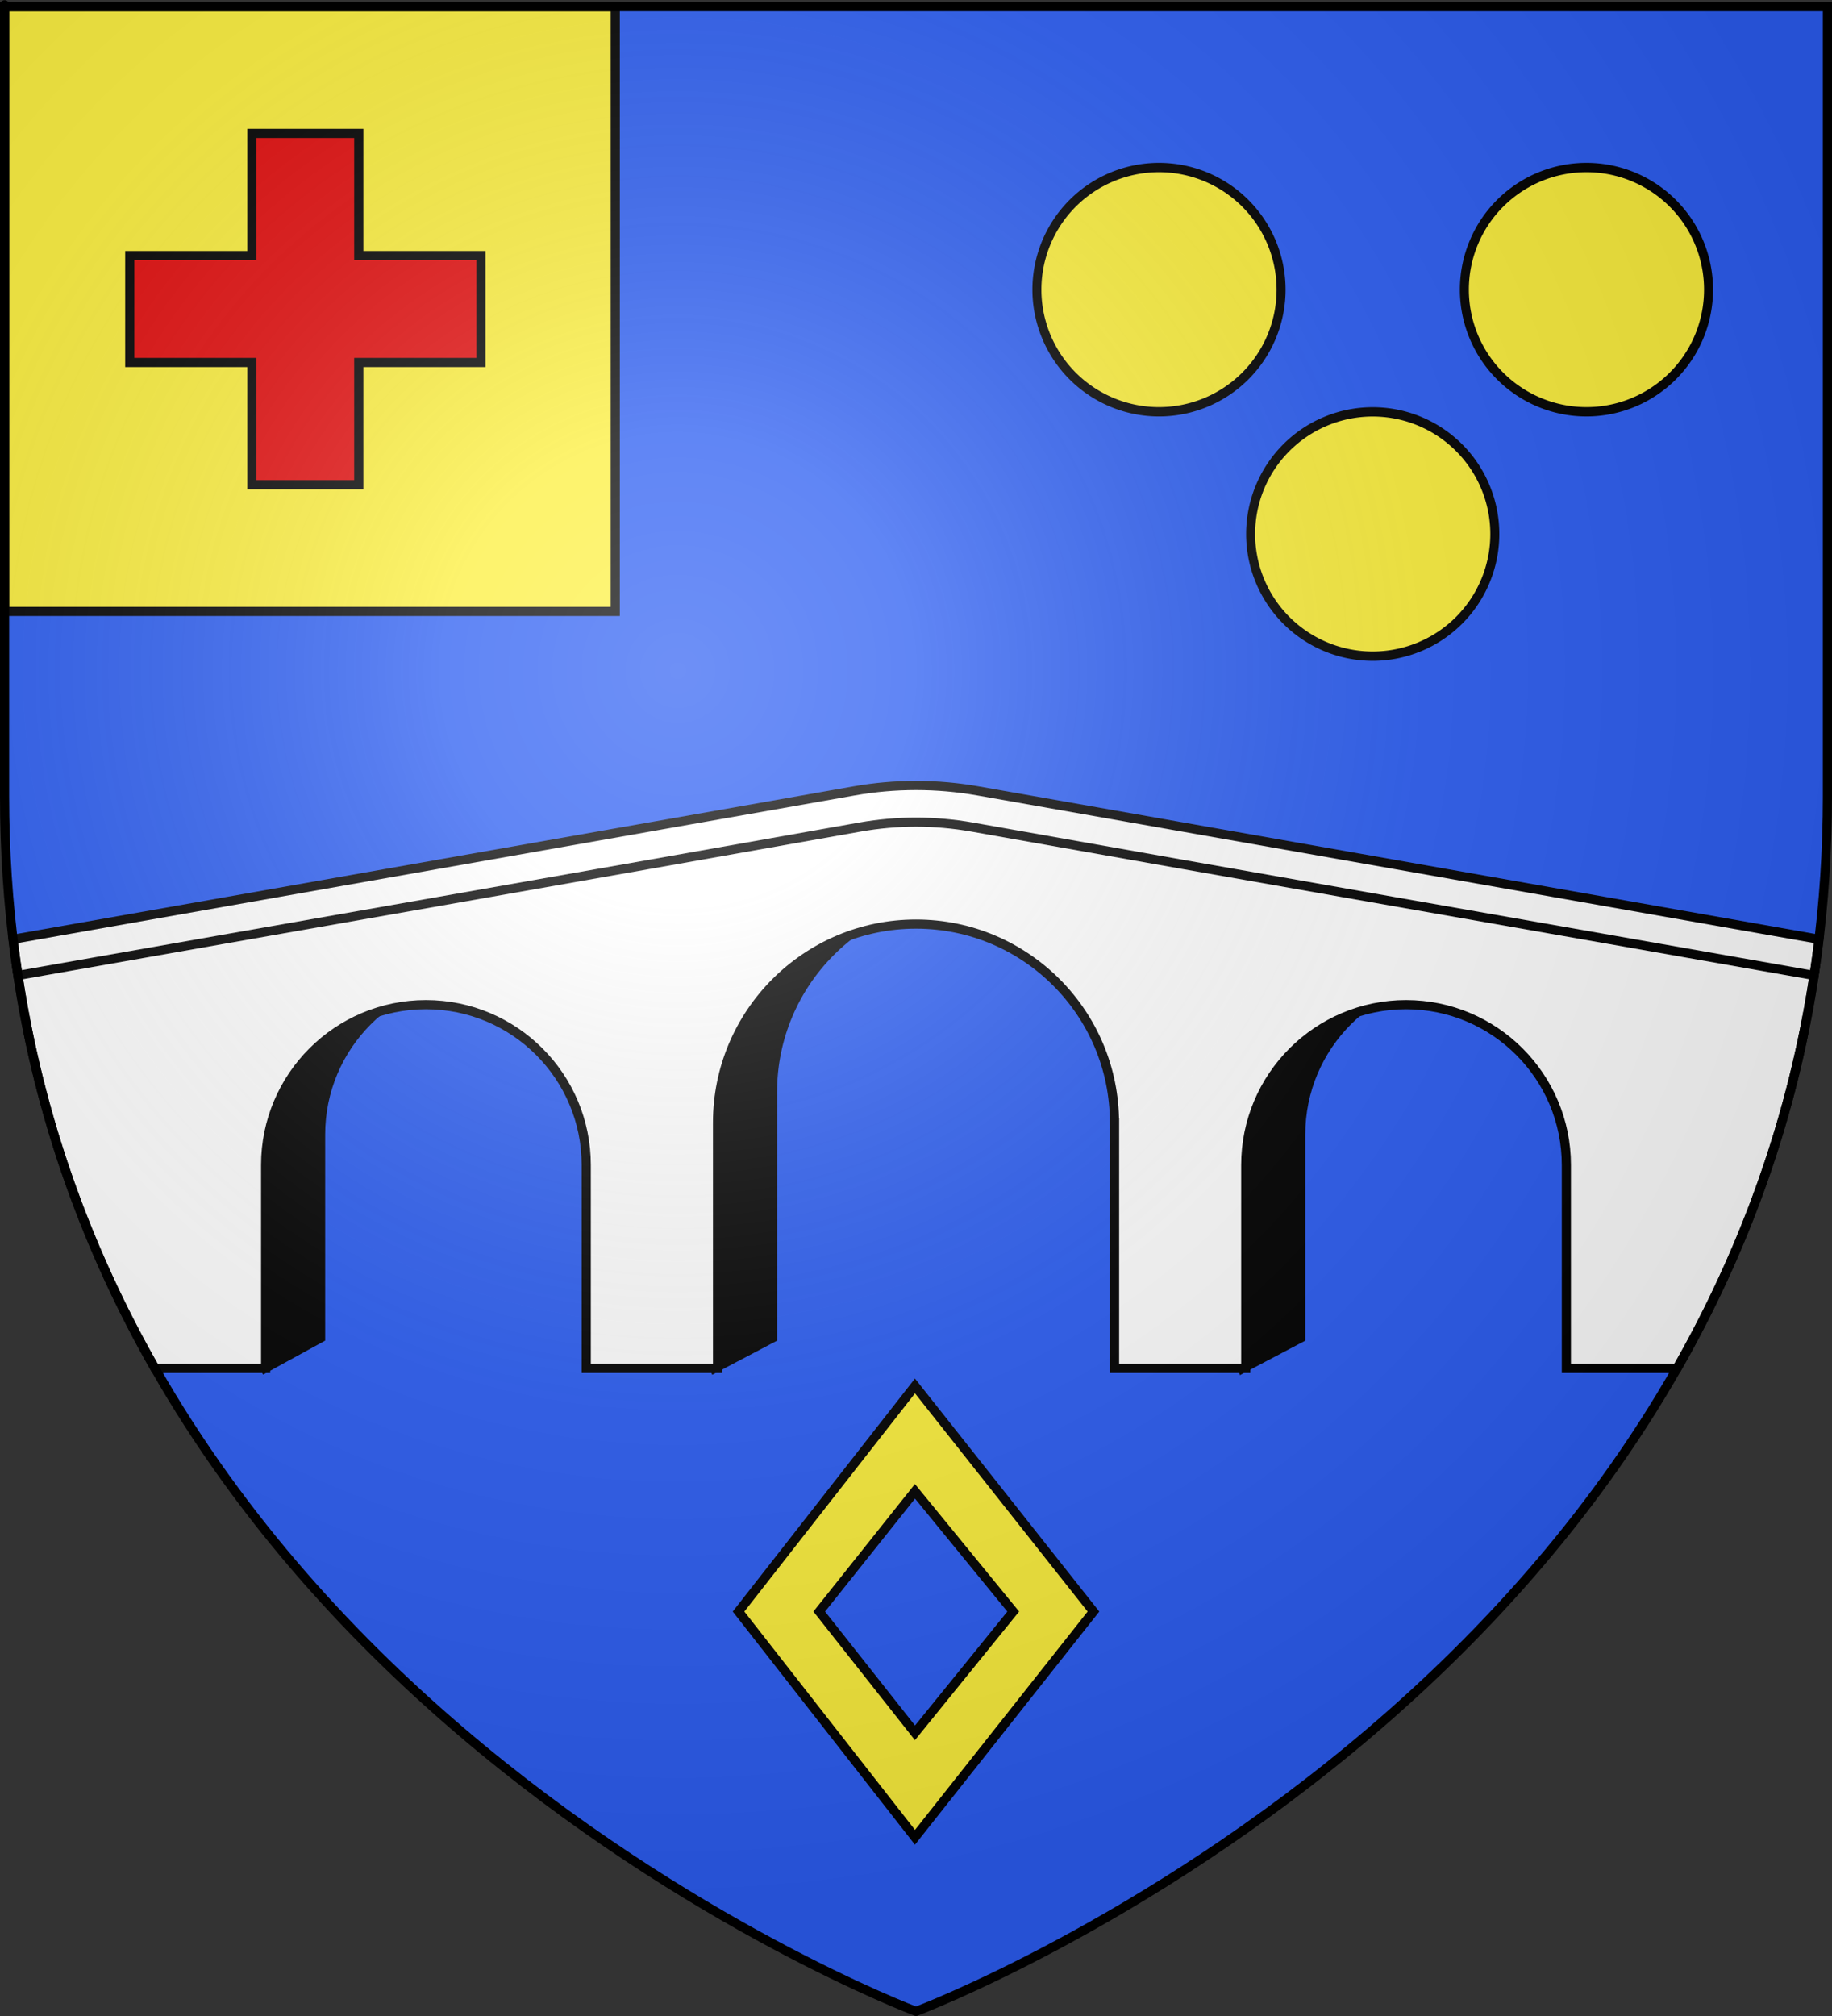 <?xml version="1.0" encoding="UTF-8" standalone="no"?>
<svg
   xmlns:dc="http://purl.org/dc/elements/1.1/"
   xmlns:cc="http://creativecommons.org/ns#"
   xmlns:rdf="http://www.w3.org/1999/02/22-rdf-syntax-ns#"
   xmlns:svg="http://www.w3.org/2000/svg"
   xmlns="http://www.w3.org/2000/svg"
   xmlns:xlink="http://www.w3.org/1999/xlink"
   xmlns:sodipodi="http://sodipodi.sourceforge.net/DTD/sodipodi-0.dtd"
   xmlns:inkscape="http://www.inkscape.org/namespaces/inkscape"
   height="660"
   width="600"
   version="1.0"
   id="svg2"
   sodipodi:version="0.32"
   inkscape:version="0.46"
   sodipodi:docname="Blason_ville_fr_Pont-Scorff_(Morbihan).svg"
   sodipodi:docbase="D:\Mes documents\Renaud-Notre Lapin"
   inkscape:export-filename="/Users/olivier/Desktop/Blason Rouge/Blason_Vide_3D.png"
   inkscape:export-xdpi="144"
   inkscape:export-ydpi="144"
   inkscape:output_extension="org.inkscape.output.svg.inkscape">
  <rect width="100%" height="100%" fill="#333333" stroke="none"/>
  <sodipodi:namedview
     inkscape:window-height="977"
     inkscape:window-width="1280"
     inkscape:pageshadow="2"
     inkscape:pageopacity="0.0"
     guidetolerance="10.0"
     gridtolerance="10.0"
     objecttolerance="10.0"
     borderopacity="1.0"
     bordercolor="#666666"
     pagecolor="#ffffff"
     id="base"
     showgrid="false"
     height="660px"
     inkscape:zoom="1.1621207"
     inkscape:cx="300.00013"
     inkscape:cy="330.00014"
     inkscape:window-x="-4"
     inkscape:window-y="-4"
     inkscape:current-layer="layer4"
     inkscape:object-nodes="true"
     inkscape:object-paths="false"
     inkscape:snap-bbox="false"
     inkscape:snap-nodes="true" />
  <desc
     id="desc4">Flag of Canton of Valais (Wallis)</desc>
  <defs
     id="defs6">
    <linearGradient
       id="linearGradient2893">
      <stop
         style="stop-color:white;stop-opacity:0.314;"
         offset="0"
         id="stop2895" />
      <stop
         id="stop2897"
         offset="0.19"
         style="stop-color:white;stop-opacity:0.251;" />
      <stop
         style="stop-color:#6b6b6b;stop-opacity:0.125;"
         offset="0.6"
         id="stop2901" />
      <stop
         style="stop-color:black;stop-opacity:0.125;"
         offset="1"
         id="stop2899" />
    </linearGradient>
    <radialGradient
       inkscape:collect="always"
       xlink:href="#linearGradient2893"
       id="radialGradient3163"
       gradientUnits="userSpaceOnUse"
       gradientTransform="matrix(1.353,0,0,1.349,-77.629,-85.747)"
       cx="221.445"
       cy="226.331"
       fx="221.445"
       fy="226.331"
       r="300" />
  </defs>
  <g
     inkscape:groupmode="layer"
     id="layer3"
     inkscape:label="Fond écu"
     style="display:inline">
    <path
       id="path2855"
       style="fill:#2b5df2;fill-opacity:1;fill-rule:evenodd;stroke:none;stroke-width:1px;stroke-linecap:butt;stroke-linejoin:miter;stroke-opacity:1"
       d="M 300,658.5 C 300,658.5 598.5,546.18 598.5,260.728 C 598.5,-24.723 598.5,2.176 598.5,2.176 L 1.5,2.176 L 1.5,260.728 C 1.5,546.18 300,658.5 300,658.5 z"
       sodipodi:nodetypes="cccccc" />
    <rect
       style="opacity:1;fill:#fcef3c;fill-opacity:1;stroke:#000000;stroke-width:3;stroke-miterlimit:4;stroke-dasharray:none;stroke-opacity:1"
       id="rect34211"
       width="200"
       height="198"
       x="1.5"
       y="2.176" />
    <g
       id="g34440"
       inkscape:label="Meubles"
       transform="translate(695.933,-701.627)" />
  </g>
  <g
     inkscape:groupmode="layer"
     id="layer4"
     inkscape:label="Meubles">
    <g
       id="g35191">
      <path
         sodipodi:nodetypes="cccccccccscccccsccc"
         id="path35180"
         d="M 269.656,263.188 L 23.469,306.594 C 30.649,356.34 65.079,410.007 86.75,448 L 105,438 L 105,371.406 C 105,342.426 128.52,318.906 157.5,318.906 C 207.502,319.385 213.312,399.239 234,448 L 253,438 L 253,357.531 C 253,321.651 282.12,292.531 318,292.531 C 353.88,292.531 383,321.651 383,357.531 L 383.031,357.531 L 407.031,448 L 426,438 L 426,371.406 C 426,342.426 449.52,318.906 478.5,318.906 C 494.93,318.906 509.59,326.484 519.219,338.312 L 519.219,307.188 L 269.656,263.188 z"
         style="opacity:1;fill:#000000;fill-opacity:1;stroke:#000000;stroke-width:3;stroke-miterlimit:4;stroke-dasharray:none;stroke-opacity:1;display:inline" />
      <path
         id="rect35125"
         d="M 300,264.656 L 5.469,316.594 C 12.649,366.34 29.079,410.007 50.75,448 L 87,448 L 87,381.406 C 87,352.426 110.52,328.906 139.5,328.906 C 168.48,328.906 192,352.426 192,381.406 L 192,448 L 235,448 L 235,367.531 C 235,331.651 264.12,302.531 300,302.531 C 335.88,302.531 365,331.651 365,367.531 L 365.031,367.531 L 365.031,448 L 408,448 L 408,381.406 C 408,352.426 431.52,328.906 460.5,328.906 C 489.48,328.906 513,352.426 513,381.406 L 513,448 L 549.25,448 C 570.921,410.007 587.351,366.34 594.531,316.594 L 300,264.656 z"
         style="opacity:1;fill:#ffffff;fill-opacity:1;stroke:#000000;stroke-width:3;stroke-miterlimit:4;stroke-dasharray:none;stroke-opacity:1;display:inline" />
      <path
         id="rect35089"
         d="M 300,257.156 C 293.295,257.161 286.517,257.733 279.688,258.938 L 4.281,307.5 C 4.758,311.486 5.281,315.434 5.875,319.344 C 97.831,303.133 189.82,287.106 281.75,270.75 C 287.876,269.67 293.985,269.161 300,269.156 C 306.015,269.161 312.124,269.67 318.25,270.75 C 410.18,287.106 502.169,303.133 594.125,319.344 C 594.719,315.434 595.242,311.486 595.719,307.5 L 320.312,258.938 C 313.483,257.733 306.704,257.161 300,257.156 z"
         style="opacity:1;fill:#ffffff;fill-opacity:1;stroke:#000000;stroke-width:3;stroke-miterlimit:4;stroke-dasharray:none;stroke-opacity:1;display:inline" />
    </g>
    <path
       style="display:inline;fill:#e20909;fill-opacity:1;stroke:#000000;stroke-width:3;stroke-miterlimit:4;stroke-dasharray:none;stroke-opacity:1"
       d="M 82.5,158.676 L 82.5,118.676 L 42.5,118.676 L 42.5,83.676 L 82.5,83.676 L 82.5,43.676 L 117.5,43.676 L 117.5,83.676 L 157.5,83.676 L 157.5,118.676 L 117.5,118.676 L 117.5,158.676 L 82.5,158.676 z"
       id="path3227" />
    <g
       style="display:inline"
       id="g34980"
       transform="translate(-53.111,0)">
      <path
         inkscape:tile-y0="54.852198"
         inkscape:tile-x0="393.11059"
         inkscape:tile-h="80.000001"
         inkscape:tile-w="79.999997"
         inkscape:tile-cy="94.852198"
         inkscape:tile-cx="433.11059"
         transform="matrix(0.987,0,0,1.025,-660.223,15.043)"
         d="M 1147.823,77.836 A 40.511,39.011 0 1 1 1066.8,77.836 A 40.511,39.011 0 1 1 1147.823,77.836 z"
         sodipodi:ry="39.010979"
         sodipodi:rx="40.511402"
         sodipodi:cy="77.836151"
         sodipodi:cx="1107.3116"
         id="path34972"
         style="opacity:1;fill:#fcef3c;fill-opacity:1;stroke:#000000;stroke-width:2.982;stroke-miterlimit:4;stroke-dasharray:none;stroke-opacity:1"
         sodipodi:type="arc" />
      <use
         height="660"
         width="600"
         id="use34976"
         transform="translate(70,80)"
         xlink:href="#path34972"
         inkscape:tiled-clone-of="#path34972"
         y="0"
         x="0" />
      <use
         height="660"
         width="600"
         id="use34978"
         transform="translate(140,0)"
         xlink:href="#path34972"
         inkscape:tiled-clone-of="#path34972"
         y="0"
         x="0" />
    </g>
    <g
       transform="translate(-331.429,-344.746)"
       id="g35063"
       inkscape:label="Calque 1"
       style="display:inline;fill:#fcef3c;stroke:#000000;stroke-width:3;stroke-miterlimit:4;stroke-dasharray:none;stroke-opacity:1">
      <path
         id="path4625"
         style="fill:#fcef3c;fill-opacity:1;stroke:#000000;stroke-width:3;stroke-miterlimit:4;stroke-dasharray:none;stroke-opacity:1;display:inline"
         d="M 631.092,798.479 L 573.311,872.339 L 631.092,946.246 L 689.547,872.339 L 631.092,798.479 z M 631.092,832.982 L 663.269,872.339 L 631.092,912.038 L 599.738,872.339 L 631.092,832.982 z" />
    </g>
  </g>
  <g
     inkscape:groupmode="layer"
     id="layer2"
     inkscape:label="Reflet final"
     sodipodi:insensitive="true">
    <path
       sodipodi:nodetypes="cccccc"
       d="M 300,658.5 C 300,658.5 598.5,546.18 598.5,260.728 C 598.5,-24.723 598.5,2.176 598.5,2.176 L 1.5,2.176 L 1.5,260.728 C 1.5,546.18 300,658.5 300,658.5 z "
       style="opacity:1;fill:url(#radialGradient3163);fill-opacity:1;fill-rule:evenodd;stroke:none;stroke-width:1px;stroke-linecap:butt;stroke-linejoin:miter;stroke-opacity:1"
       id="path2875"
       inkscape:export-xdpi="144"
       inkscape:export-ydpi="144" />
  </g>
  <g
     inkscape:groupmode="layer"
     id="layer1"
     inkscape:label="Contour final"
     sodipodi:insensitive="true">
    <path
       sodipodi:nodetypes="cccccc"
       d="M 300,658.5 C 300,658.5 1.5,546.18 1.5,260.728 C 1.5,-24.723 1.5,2.176 1.5,2.176 L 598.5,2.176 L 598.5,260.728 C 598.5,546.18 300,658.5 300,658.5 z "
       style="opacity:1;fill:none;fill-opacity:1;fill-rule:evenodd;stroke:#000000;stroke-width:3;stroke-linecap:butt;stroke-linejoin:miter;stroke-miterlimit:4;stroke-dasharray:none;stroke-opacity:1"
       id="path1411"
       inkscape:export-xdpi="144"
       inkscape:export-ydpi="144" />
  </g>
</svg>
